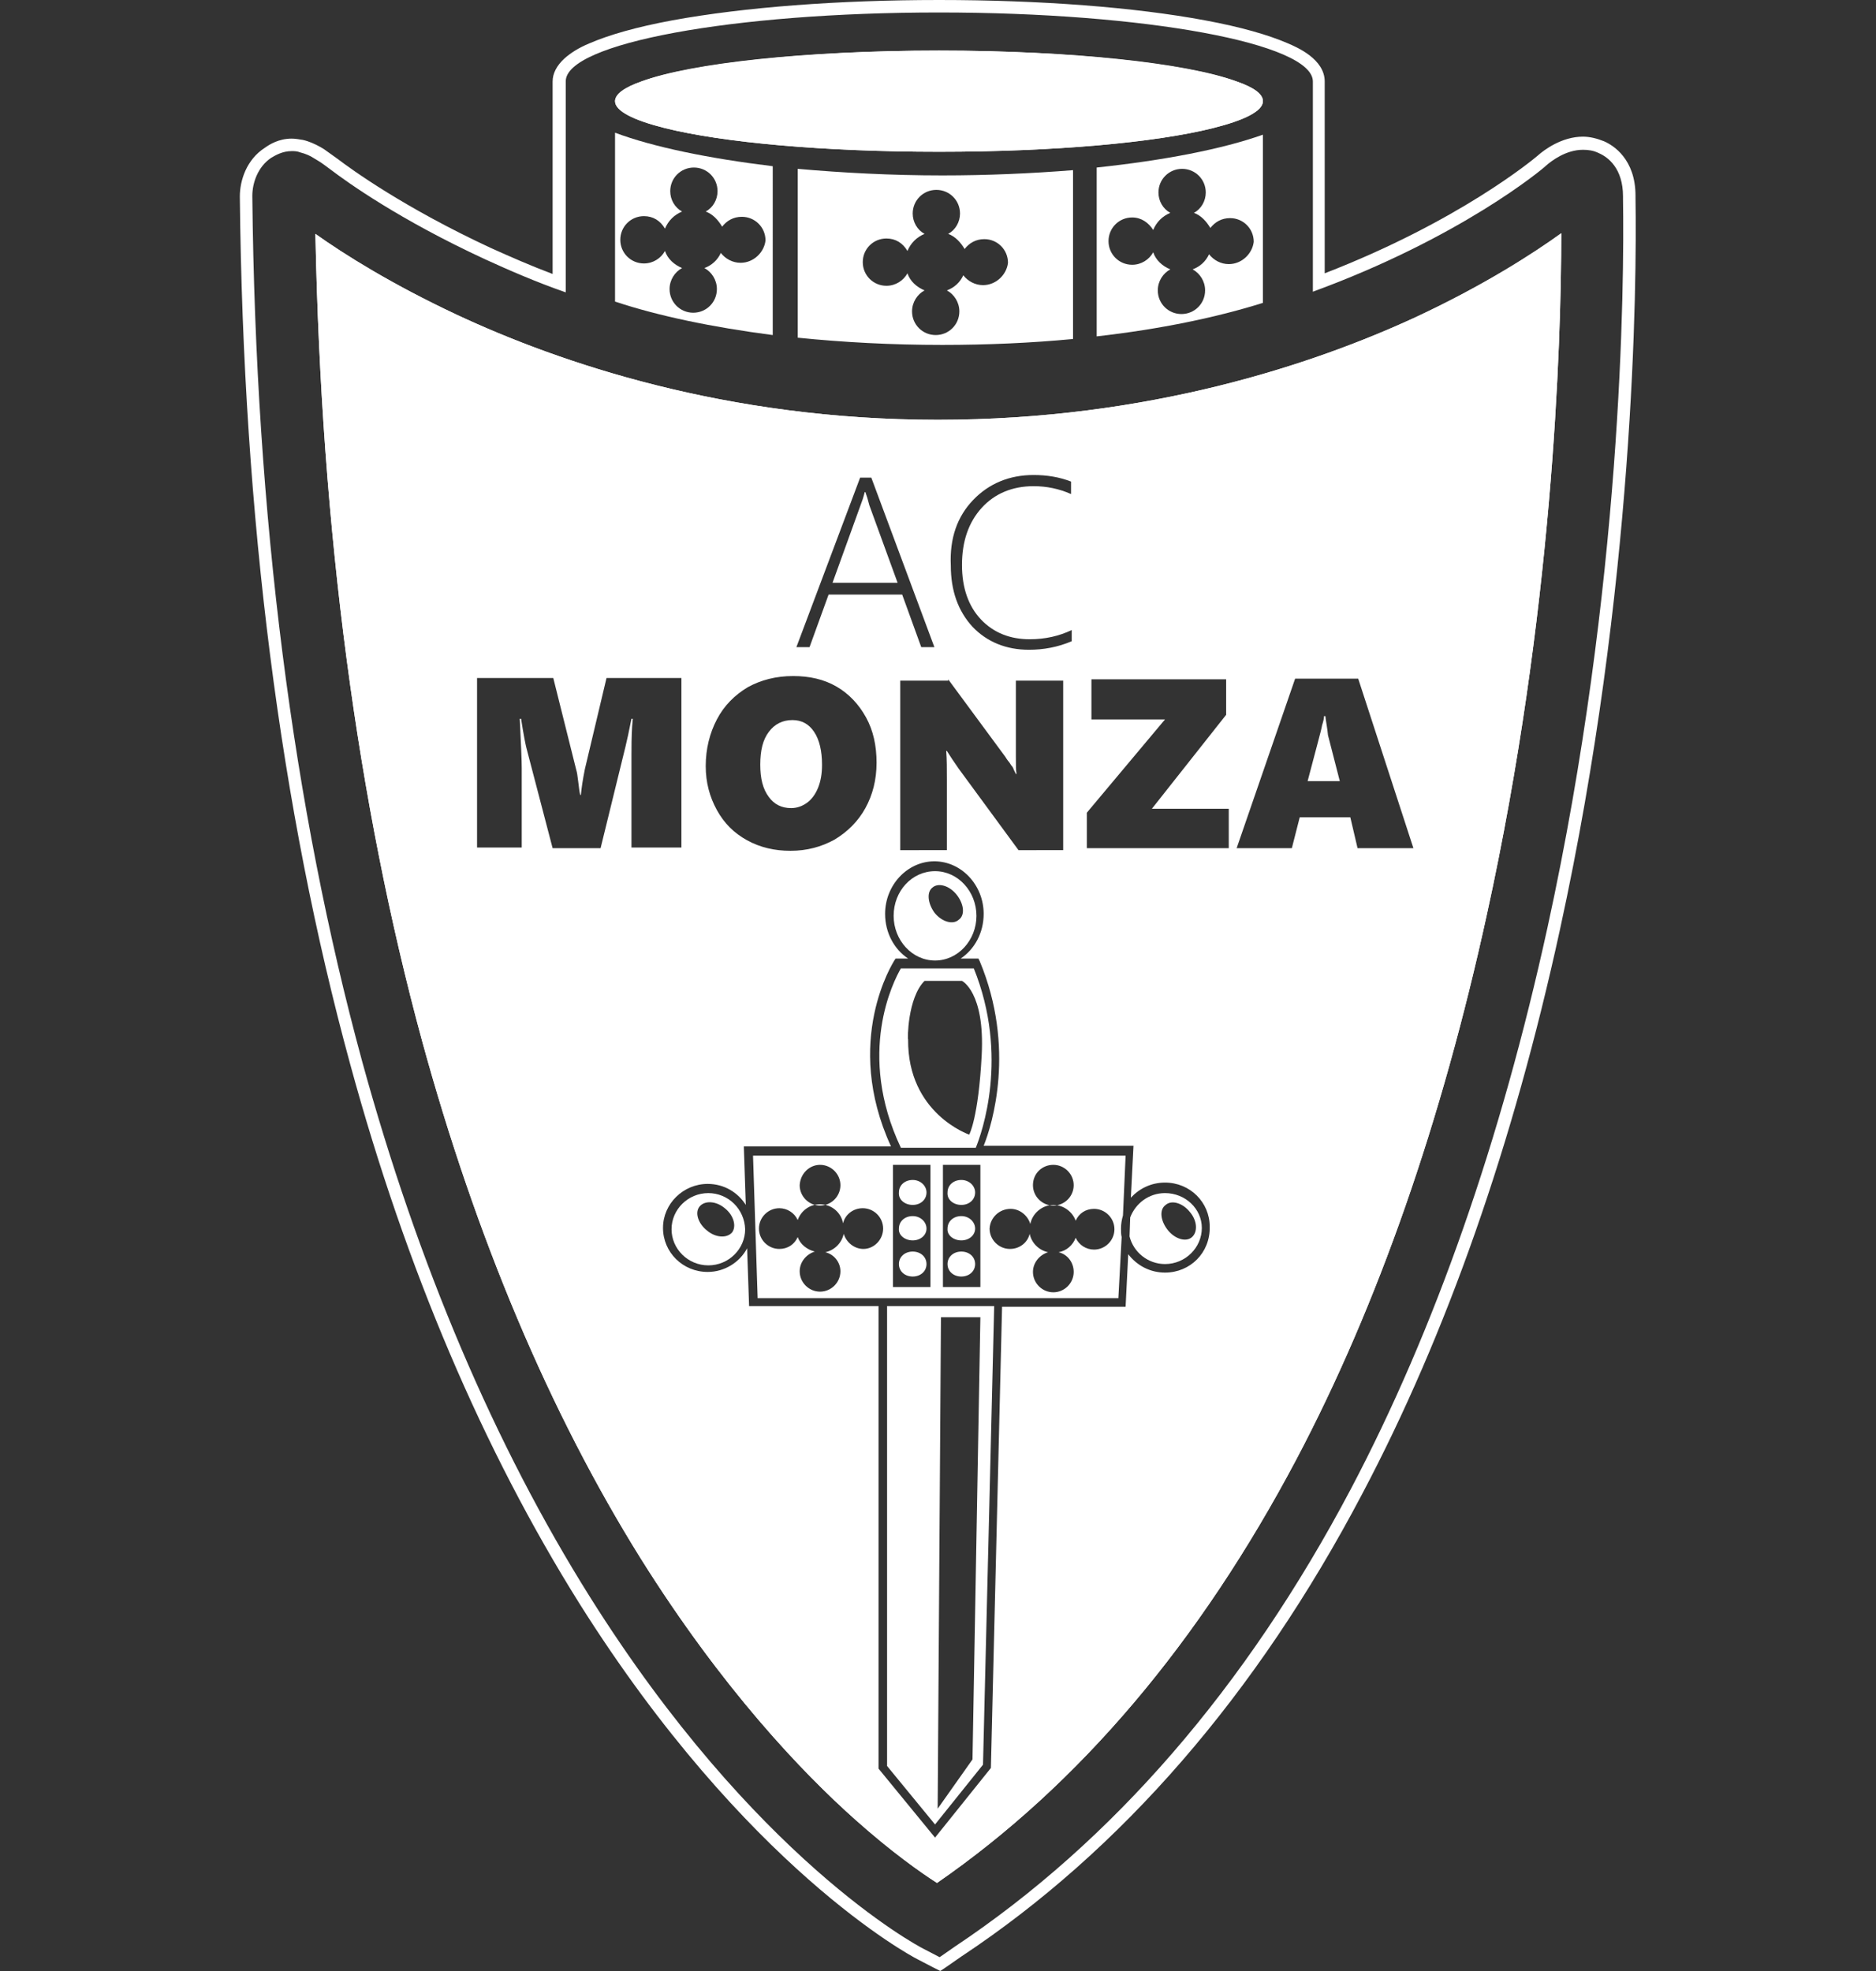 <?xml version="1.0" encoding="utf-8"?>
<!-- Generator: Adobe Illustrator 26.3.1, SVG Export Plug-In . SVG Version: 6.00 Build 0)  -->
<svg version="1.0" id="Livello_1" xmlns="http://www.w3.org/2000/svg" xmlns:xlink="http://www.w3.org/1999/xlink" x="0px" y="0px"
	 viewBox="0 0 285.5 300" style="enable-background:new 0 0 285.5 300;" xml:space="preserve">
<rect x="0" y="0" width="285.5" height="300" fill="#333333" stroke="none"/>
<style type="text/css">
	.st0{fill:#FFFFFF;}
</style>
<g>
	<path class="st0" d="M142.9,1.9c31.4,0,56.9,4.7,56.9,10.5v32c22.4-8.2,34.9-18.6,35.5-19.2c0.8-0.7,3-2.4,5.6-2.4
		c0.8,0,1.6,0.1,2.4,0.5c1.4,0.6,3.7,2.3,3.7,6.6c0,0.1,0,0.2,0,0.4c0.2,12.8-0.1,58.8-11.5,110.9c-7.1,32.4-17.1,61.1-29.9,85.4
		c-16,30.3-36.3,53.7-60.3,69.7l-2.3,1.6l-2.5-1.3c-1-0.5-25.7-13.7-50.7-53.5c-14.5-23.1-26.2-50.6-34.7-81.6
		C44.6,122.9,38.9,78.6,38.4,29.9v-0.1c0-1.9,0.8-4.4,2.9-5.8C42,23.6,43,23,44.4,23c0.4,0,0.8,0,1.3,0.2c0.8,0.2,1.5,0.5,2.1,0.9
		l0.5,0.3c0.7,0.4,1.3,0.9,2,1.4c2.5,1.9,10.4,7.6,23.6,13.7c3.5,1.6,7.6,3.4,12.2,5V12.4C86,6.6,111.5,1.9,142.9,1.9 M142.9,23.1
		c17.5,0,32.9-1.4,41.7-3.6c0,0,0,0,0,0c4.8-1.2,7.6-2.6,7.6-4.1c0-1.1-1.4-2.1-4-3c-7.5-2.7-25-4.7-45.3-4.7
		c-20.3,0-37.8,1.9-45.3,4.7c-2.5,0.9-4,2-4,3c0,1.5,2.8,2.9,7.6,4.1c0,0,0,0,0,0C110,21.7,125.4,23.1,142.9,23.1 M142.7,63.9
		c-32.2,0-57.6-8.7-73.2-16c-9.8-4.6-17-9.1-21.5-12.3c0.9,45.3,6.4,86.6,16.2,122.7c8.2,30,19.4,56.6,33.3,78.9
		c12.4,19.8,24.6,32.6,32.7,39.8c5.5,4.9,9.9,8,12.4,9.6c21.7-15,40-36.7,54.7-64.5c12.4-23.5,22.1-51.4,29-83
		c10-45.6,11.3-86.5,11.3-103.6c-4.2,3-11.7,7.9-22.2,12.8C200,55.4,174.9,63.9,142.7,63.9 M142.9,0c-15.3,0-29.7,1.1-40.6,3.1
		c-5.4,1-9.6,2.2-12.6,3.5c-1.7,0.7-2.9,1.5-3.8,2.3c-1.2,1.1-1.8,2.3-1.8,3.5v29.3c-3.2-1.2-6.4-2.6-9.5-4
		c-13.1-6.1-21.1-11.9-23.2-13.5c-0.7-0.5-1.4-1-2.1-1.5l-0.5-0.3c-0.9-0.5-1.8-0.9-2.7-1.1c-0.6-0.1-1.2-0.2-1.7-0.2
		c-2,0-3.4,0.9-4.1,1.4c-2.8,1.8-3.8,5-3.8,7.4v0.1v0l0,0C37,78.8,42.7,123.2,53.3,162c8.5,31.2,20.3,58.8,34.9,82.1
		c25.3,40.2,50.4,53.6,51.4,54.1l2.5,1.3l1,0.5l0.9-0.6l2.3-1.6c24.3-16.1,44.9-39.8,61-70.4c12.9-24.4,23-53.3,30.1-85.9
		c11.4-52.2,11.7-98.4,11.5-111.3l0-0.2c0-0.1,0-0.1,0-0.2c0-5.6-3.4-7.7-4.8-8.3c-1-0.4-2.1-0.7-3.2-0.7c-3.2,0-5.9,2-6.9,2.9
		c-0.7,0.6-12,10-32.4,17.9V12.4c0-3.4-4.2-5.2-5.6-5.8c-3-1.3-7.2-2.5-12.6-3.5C172.7,1.1,158.3,0,142.9,0L142.9,0z M95.8,15.4
		c0.3-0.3,1-0.7,2.5-1.2c7.6-2.8,25.1-4.6,44.7-4.6c19.6,0,37.1,1.8,44.7,4.6c1.5,0.5,2.2,1,2.5,1.2c-0.5,0.4-2,1.3-5.7,2.2h0l0,0h0
		l-0.2,0.1c-9,2.2-24.4,3.5-41.2,3.5c-16.6,0-31.9-1.3-40.9-3.4l-0.3-0.1C97.8,16.7,96.3,15.8,95.8,15.4L95.8,15.4z M142.7,65.8
		c32.6,0,57.9-8.6,73.5-15.8c8.4-3.9,14.9-7.8,19.5-10.8c-0.2,17.9-1.9,56.7-11.2,99.6c-6.9,31.4-16.6,59.2-28.9,82.5
		c-14.3,27.1-32.1,48.3-53,63.1c-2.6-1.8-6.5-4.6-11.1-8.7c-8-7.1-20.1-19.8-32.4-39.4c-13.8-22.2-24.9-48.6-33.1-78.4
		C56.5,122.9,51.1,83,50,39.3c4.5,2.9,10.8,6.6,18.7,10.3C84.5,57,110.2,65.8,142.7,65.8L142.7,65.8z"/>
	<path class="st0" d="M192.2,15.4c0,1.5-2.8,2.9-7.6,4.1c0,0,0,0,0,0c-8.7,2.2-24.1,3.6-41.7,3.6c-17.5,0-32.9-1.4-41.7-3.6
		c0,0,0,0,0,0c-4.8-1.2-7.6-2.6-7.6-4.1c0-1.1,1.4-2.1,4-3c7.5-2.7,25-4.7,45.3-4.7c20.3,0,37.8,1.9,45.3,4.7
		C190.8,13.3,192.2,14.3,192.2,15.4L192.2,15.4z"/>
	<path class="st0" d="M93.6,20.2v25.7c6.6,2.2,14.8,3.9,24,5.1V25.3C107.8,24.1,99.5,22.4,93.6,20.2z M112.7,40
		c-1.2,0-2.3-0.6-3-1.5c-0.5,1.1-1.4,1.9-2.5,2.3c1.1,0.6,1.9,1.8,1.9,3.2c0,2-1.6,3.6-3.6,3.6c-2,0-3.6-1.6-3.6-3.6
		c0-1.4,0.8-2.6,1.9-3.2c-1.2-0.5-2.2-1.4-2.6-2.6c-0.6,1.1-1.8,1.9-3.2,1.9c-2,0-3.6-1.6-3.6-3.6c0-2,1.6-3.6,3.6-3.6
		c1.4,0,2.5,0.7,3.2,1.9c0.5-1.2,1.4-2.1,2.6-2.6c-1.1-0.6-1.8-1.8-1.8-3.1c0-2,1.6-3.6,3.6-3.6c2,0,3.6,1.6,3.6,3.6
		c0,1.3-0.7,2.5-1.8,3.1c1.1,0.4,1.9,1.3,2.5,2.3c0.7-0.9,1.7-1.5,3-1.5c2,0,3.6,1.6,3.6,3.6C116.3,38.4,114.7,40,112.7,40z"/>
	<path class="st0" d="M166.9,25.5v25.7c9.7-1.1,18.3-2.9,25.3-5.1V20.5C186,22.7,177.2,24.4,166.9,25.5z M187,40.2
		c-1.2,0-2.3-0.6-3-1.5c-0.5,1.1-1.4,1.9-2.5,2.3c1.1,0.6,1.9,1.8,1.9,3.2c0,2-1.6,3.6-3.6,3.6c-2,0-3.6-1.6-3.6-3.6
		c0-1.4,0.8-2.6,1.9-3.2c-1.2-0.5-2.2-1.4-2.6-2.6c-0.6,1.1-1.8,1.9-3.2,1.9c-2,0-3.6-1.6-3.6-3.6c0-2,1.6-3.6,3.6-3.6
		c1.4,0,2.5,0.8,3.2,1.9c0.5-1.2,1.4-2.1,2.6-2.6c-1.1-0.6-1.8-1.8-1.8-3.1c0-2,1.6-3.6,3.6-3.6c2,0,3.6,1.6,3.6,3.6
		c0,1.3-0.7,2.5-1.8,3.1c1.1,0.4,1.9,1.3,2.5,2.3c0.7-0.9,1.7-1.5,3-1.5c2,0,3.6,1.6,3.6,3.6C190.6,38.6,189,40.2,187,40.2z"/>
	<path class="st0" d="M143.4,26.7c-7.8,0-15.2-0.4-22-1v25.7c6.9,0.7,14.3,1.1,22,1.1c6.9,0,13.6-0.3,19.9-0.9V25.9
		C157,26.4,150.3,26.7,143.4,26.7z M149.6,43.4c-1.2,0-2.3-0.6-3-1.5c-0.5,1.1-1.4,1.9-2.5,2.3c1.1,0.6,1.9,1.8,1.9,3.2
		c0,2-1.6,3.6-3.6,3.6s-3.6-1.6-3.6-3.6c0-1.4,0.8-2.6,1.9-3.2c-1.2-0.5-2.2-1.4-2.6-2.6c-0.6,1.1-1.8,1.9-3.2,1.9
		c-2,0-3.6-1.6-3.6-3.6c0-2,1.6-3.6,3.6-3.6c1.4,0,2.5,0.7,3.2,1.9c0.5-1.2,1.4-2.1,2.6-2.6c-1.1-0.6-1.8-1.8-1.8-3.1
		c0-2,1.6-3.6,3.6-3.6s3.6,1.6,3.6,3.6c0,1.3-0.7,2.5-1.8,3.1c1.1,0.4,1.9,1.3,2.5,2.3c0.7-0.9,1.7-1.5,3-1.5c2,0,3.6,1.6,3.6,3.6
		C153.2,41.8,151.6,43.4,149.6,43.4z"/>
	<g>
		<path class="st0" d="M138.9,194.3c1.2,0,2.1-0.8,2.1-1.9s-0.9-1.9-2.1-1.9c-1.2,0-2.1,0.8-2.1,1.9S137.7,194.3,138.9,194.3z"/>
		<path class="st0" d="M138.9,188.8c1.2,0,2.1-0.8,2.1-1.8c0-1-0.9-1.9-2.1-1.9c-1.2,0-2.1,0.8-2.1,1.9
			C136.7,188,137.7,188.8,138.9,188.8z"/>
		<path class="st0" d="M138.9,183.4c1.2,0,2.1-0.8,2.1-1.9c0-1-0.9-1.9-2.1-1.9c-1.2,0-2.1,0.8-2.1,1.9
			C136.7,182.6,137.7,183.4,138.9,183.4z"/>
		<path class="st0" d="M146.3,188.8c1.2,0,2.1-0.8,2.1-1.8c0-1-0.9-1.9-2.1-1.9c-1.2,0-2.1,0.8-2.1,1.9
			C144.1,188,145.1,188.8,146.3,188.8z"/>
		<path class="st0" d="M146.3,183.4c1.2,0,2.1-0.8,2.1-1.9c0-1-0.9-1.9-2.1-1.9c-1.2,0-2.1,0.8-2.1,1.9
			C144.1,182.6,145.1,183.4,146.3,183.4z"/>
		<path class="st0" d="M148.5,174.7c0.9-2.2,5.1-13.9-0.3-27.3h-11.1c-1.1,1.9-6.8,12.9,0,27.3H148.5z M140.7,149.3h5.7
			c0,0,3.5,1.7,3,11.3c-0.5,9.6-1.9,12.1-1.9,12.1s-9.4-3.2-9.3-14.5C138.1,158.3,138.1,151.9,140.7,149.3z"/>
		<path class="st0" d="M132.3,76.9c-0.1-0.4-0.2-0.7-0.3-1.1c-0.1-0.3-0.2-0.6-0.3-0.9h-0.1c-0.2,0.8-0.4,1.4-0.6,1.9l-4.3,11.9h9.9
			L132.3,76.9z"/>
		<path class="st0" d="M135,268.8l7.3,8.9l7.3-9.1l1.7-69.8H135V268.8z M143.2,200.5h6l-1.2,67.3l-5.3,7.5L143.2,200.5z"/>
		<path class="st0" d="M120.4,123c0.9,0,1.7-0.3,2.4-0.8c0.7-0.5,1.3-1.3,1.7-2.3c0.4-1,0.6-2.1,0.6-3.5c0-2.1-0.4-3.8-1.2-5
			c-0.8-1.2-1.9-1.8-3.3-1.8c-1.5,0-2.7,0.6-3.6,1.8c-0.9,1.2-1.3,2.8-1.3,5c0,2.1,0.4,3.7,1.3,4.9C117.8,122.4,118.9,123,120.4,123
			z"/>
		<path class="st0" d="M148.6,139.4c0-3.7-2.8-6.8-6.3-6.8c-3.5,0-6.3,3-6.3,6.8c0,3.7,2.8,6.8,6.3,6.8
			C145.8,146.2,148.6,143.1,148.6,139.4z M141.9,135.1c0.9-0.8,2.6-0.3,3.7,1.1c1.1,1.4,1.3,3.1,0.3,3.8c-0.9,0.8-2.6,0.3-3.7-1.1
			C141.2,137.5,141,135.8,141.9,135.1z"/>
		<path class="st0" d="M146.3,194.3c1.2,0,2.1-0.8,2.1-1.9s-0.9-1.9-2.1-1.9c-1.2,0-2.1,0.8-2.1,1.9S145.1,194.3,146.3,194.3z"/>
		<path class="st0" d="M107.8,181.6c-3.1,0-5.6,2.5-5.6,5.5c0,3,2.5,5.5,5.6,5.5s5.6-2.5,5.6-5.5C113.3,184,110.8,181.6,107.8,181.6
			z M111.4,187.6c-0.8,0.9-2.5,0.8-3.8-0.3c-1.4-1.1-1.9-2.8-1.1-3.7c0.8-0.9,2.5-0.8,3.8,0.3C111.7,185,112.1,186.7,111.4,187.6z"
			/>
		<path class="st0" d="M136.3,175.9h-21.7l0.7,21.7h54.9l0.5-9.3c-0.1-0.4-0.1-0.9-0.1-1.3c0-0.7,0.1-1.3,0.3-2l0.4-9.1h-22H136.3z
			 M124.8,177.3c1.7,0,3.1,1.4,3.1,3.1c0,1.7-1.4,3.1-3.1,3.1c-1.7,0-3.1-1.4-3.1-3.1C121.8,178.6,123.2,177.3,124.8,177.3z
			 M131.4,190.1c-1.4,0-2.6-1-3-2.3c-0.3,1.4-1.4,2.5-2.8,2.8c1.3,0.3,2.3,1.5,2.3,2.9c0,1.7-1.4,3.1-3.1,3.1
			c-1.7,0-3.1-1.4-3.1-3.1c0-1.4,1-2.6,2.3-3c-1.2-0.3-2.2-1.1-2.6-2.2c-0.5,1.1-1.5,1.8-2.8,1.8c-1.7,0-3.1-1.4-3.1-3.1
			c0-1.7,1.4-3.1,3.1-3.1c1.2,0,2.3,0.7,2.8,1.8c0.5-1.4,1.8-2.4,3.4-2.4c1.7,0,3.2,1.2,3.5,2.9c0.3-1.3,1.5-2.3,3-2.3
			c1.7,0,3.1,1.4,3.1,3.1C134.4,188.7,133,190.1,131.4,190.1z M141.6,195.9h-5.7v-18.6h5.7V195.9z M149.2,195.9h-5.7v-18.6h5.7
			V195.9z M160.3,177.3c1.7,0,3.1,1.4,3.1,3.1c0,1.7-1.4,3.1-3.1,3.1c-1.7,0-3.1-1.4-3.1-3.1C157.2,178.6,158.6,177.3,160.3,177.3z
			 M153.8,184c1.4,0,2.6,1,3,2.3c0.3-1.6,1.8-2.9,3.5-2.9c1.5,0,2.9,1,3.4,2.4c0.5-1.1,1.5-1.8,2.8-1.8c1.7,0,3.1,1.4,3.1,3.1
			c0,1.7-1.4,3.1-3.1,3.1c-1.2,0-2.3-0.7-2.8-1.8c-0.4,1.1-1.4,2-2.6,2.2c1.3,0.3,2.3,1.5,2.3,3c0,1.7-1.4,3.1-3.1,3.1
			c-1.7,0-3.1-1.4-3.1-3.1c0-1.4,1-2.6,2.3-3c-1.4-0.3-2.5-1.4-2.8-2.8c-0.3,1.3-1.5,2.3-3,2.3c-1.7,0-3.1-1.4-3.1-3.1
			C150.7,185.3,152.1,184,153.8,184z"/>
		<path class="st0" d="M177.3,181.6c-2.5,0-4.5,1.6-5.3,3.7l-0.1,2.9c0.6,2.4,2.8,4.2,5.4,4.2c3.1,0,5.6-2.5,5.6-5.5
			C182.9,184,180.4,181.6,177.3,181.6z M181.4,188.3c-0.9,0.8-2.6,0.3-3.7-1.1c-1.1-1.4-1.3-3.1-0.3-3.8c0.9-0.8,2.6-0.3,3.7,1.1
			C182.2,185.8,182.3,187.5,181.4,188.3z"/>
		<path class="st0" d="M201.7,109h-0.2c0,0.3-0.1,0.8-0.3,1.4c-0.1,0.7-0.9,3.5-2.2,8.5h4.9l-1.8-7C202,110.8,201.8,109.9,201.7,109
			z"/>
		<path class="st0" d="M215.4,48.3c-15.4,7.1-40.5,15.6-72.7,15.6c-32.2,0-57.6-8.7-73.2-16c-9.8-4.6-17-9.1-21.5-12.3
			c0.9,45.3,6.4,86.6,16.2,122.7c8.2,30,19.4,56.6,33.3,78.9c12.4,19.8,24.6,32.6,32.7,39.8c5.5,4.9,9.9,8,12.4,9.6
			c21.7-15,40-36.7,54.7-64.5c12.4-23.5,22.1-51.4,29-83c10-45.6,11.3-86.5,11.3-103.6C233.4,38.6,225.9,43.4,215.4,48.3z
			 M148.1,76.1c2.4-2.5,5.5-3.8,9.2-3.8c2,0,3.9,0.3,5.7,1v1.9c-1.8-0.8-3.7-1.2-5.7-1.2c-3.2,0-5.9,1.1-7.9,3.3c-2,2.2-3,5.1-3,8.7
			c0,3.5,1,6.3,2.9,8.3c1.9,2,4.4,3,7.4,3c2.4,0,4.5-0.5,6.4-1.4v1.7c-2.1,0.9-4.3,1.3-6.5,1.3c-3.5,0-6.4-1.2-8.6-3.5
			c-2.2-2.4-3.3-5.5-3.3-9.3C144.5,81.9,145.7,78.6,148.1,76.1z M144.3,103.4l8.7,11.8c0.1,0.2,0.2,0.3,0.4,0.6
			c0.2,0.2,0.3,0.4,0.5,0.7c0.2,0.2,0.3,0.4,0.4,0.7c0.1,0.2,0.2,0.4,0.3,0.6h0.1c-0.1-0.5-0.1-1.4-0.1-2.7v-11.5h7.2v25.8H155
			l-9.1-12.4c-0.7-1-1.3-1.9-1.8-2.7h-0.1c0.1,1.3,0.1,2.7,0.1,4.3v10.8H137v-25.8H144.3z M130.9,72.7h1.7l9.6,25.8h-2l-2.9-8h-11.2
			l-2.9,8h-2L130.9,72.7z M109.1,109.5c1.1-2.1,2.7-3.7,4.7-4.9c2-1.1,4.3-1.7,6.9-1.7c2.5,0,4.7,0.5,6.6,1.6
			c1.9,1.1,3.4,2.7,4.5,4.7c1.1,2,1.6,4.3,1.6,6.9c0,2.6-0.6,4.9-1.7,6.9c-1.1,2-2.7,3.6-4.7,4.8c-2,1.1-4.2,1.7-6.7,1.7
			c-2.4,0-4.6-0.5-6.6-1.6c-2-1.1-3.5-2.6-4.6-4.6c-1.1-2-1.7-4.2-1.7-6.7C107.4,114,108,111.6,109.1,109.5z M96.1,129.1V115
			c0-1.3,0-2.8,0.1-4.4l0.1-1.2h-0.2c-0.4,2-0.7,3.4-0.9,4.2l-3.8,15.5h-7.3l-4-15.3c-0.1-0.4-0.4-1.8-0.8-4.4h-0.2
			c0.2,4,0.3,6.5,0.3,7.5v12.1h-6.8v-25.8h11.6l3.5,14c0.1,0.3,0.2,0.9,0.3,1.8c0.1,0.9,0.2,1.6,0.3,2h0.1c0.1-1.1,0.3-2.4,0.6-3.9
			l3.3-13.9h11.4v25.8H96.1z M177.3,193.7c-2.3,0-4.3-1.1-5.6-2.8l-0.4,8h-18.8l-1.7,70.2l-8.5,10.6l-8.6-10.5v-70.4h-19.7l-0.3-8.8
			c-1.1,2.1-3.4,3.6-6,3.6c-3.8,0-6.8-3-6.8-6.7c0-3.7,3.1-6.7,6.8-6.7c2.5,0,4.6,1.3,5.8,3.2l-0.3-8.9h22.4
			c-7.4-16.1,0.4-28.1,0.5-28.3l0.2-0.3h1.9c-2.1-1.4-3.5-3.9-3.5-6.8c0-4.4,3.4-8,7.5-8c4.1,0,7.5,3.6,7.5,8c0,2.9-1.4,5.4-3.5,6.8
			h2.7l0.2,0.4c5.5,13.2,1.9,24.9,0.6,28.1h22.8l-0.4,7.9c1.3-1.4,3.1-2.3,5.2-2.3c3.8,0,6.8,3,6.8,6.7
			C184.2,190.7,181.1,193.7,177.3,193.7z M187,129.1h-21.6v-5.4l11.9-14.2h-11.2v-6.1h20.5v5.4l-11.3,14.3H187V129.1z M206.6,129.1
			l-1.1-4.7h-7.7l-1.2,4.7h-8.4l8.9-25.8h9.6l8.4,25.8H206.6z"/>
	</g>
</g>
</svg>
